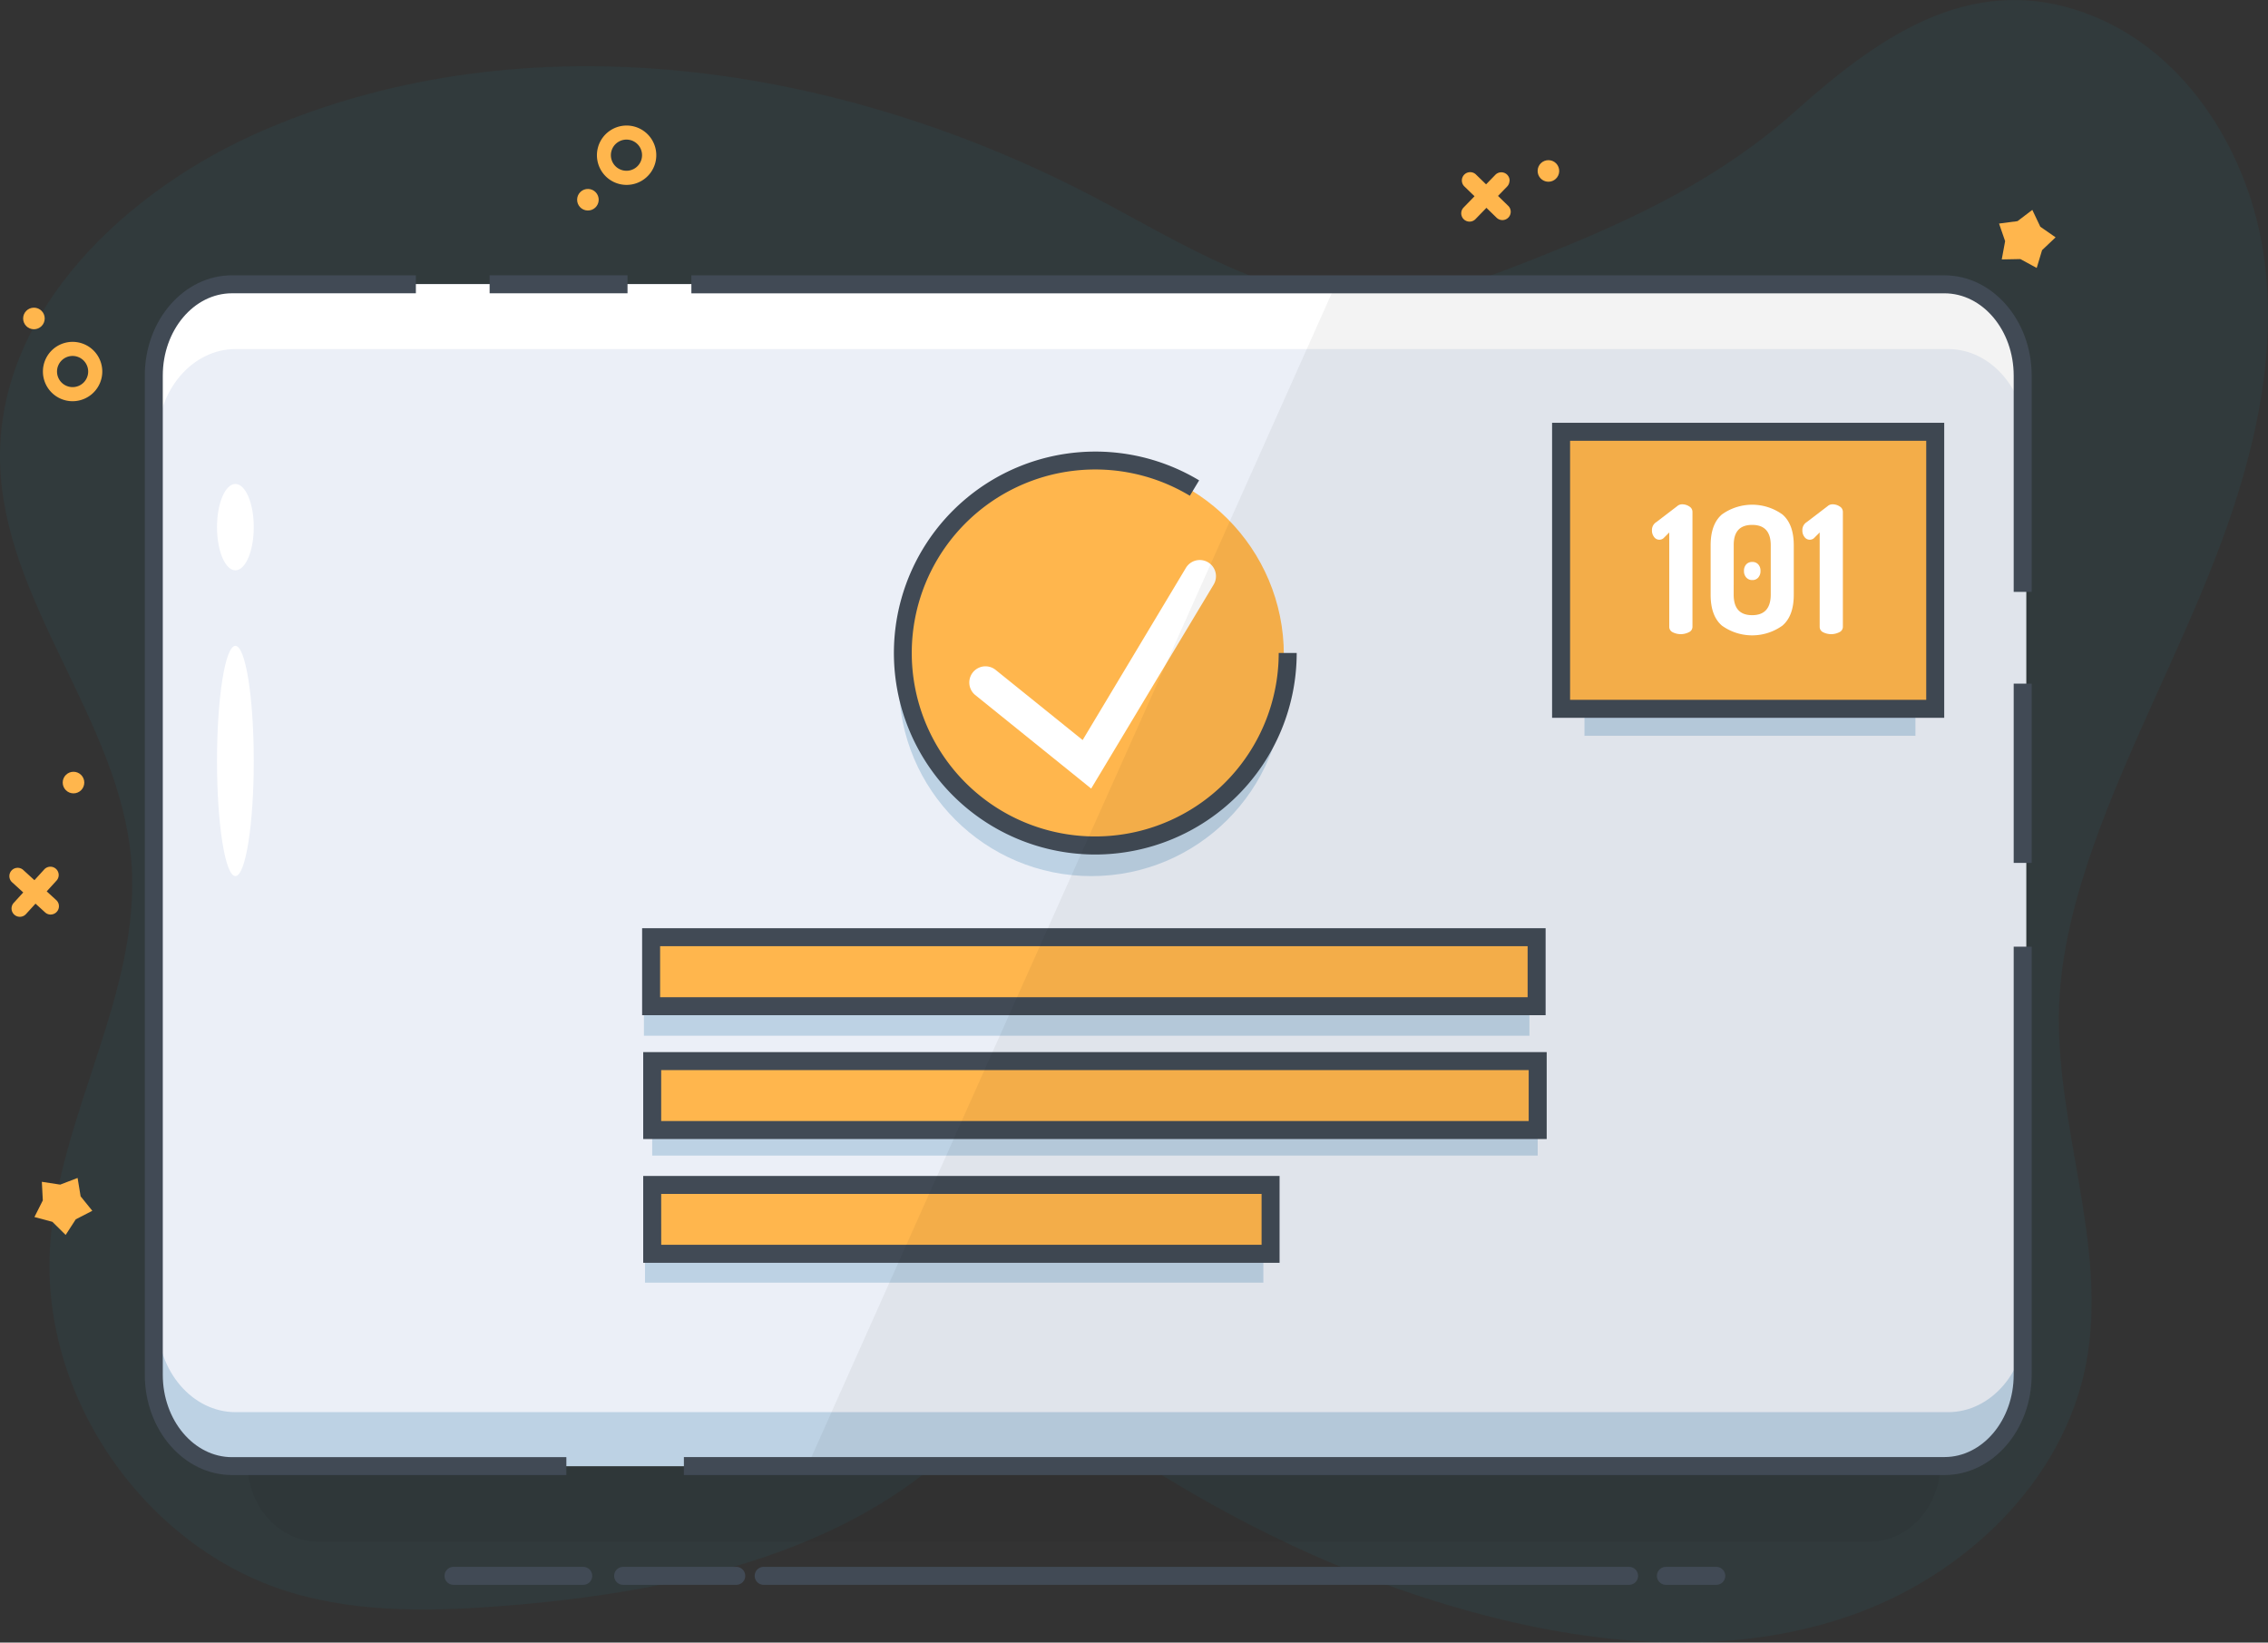 <svg xmlns="http://www.w3.org/2000/svg" viewBox="0 0 630.43 456.57"><rect x="0" y="0" width="630.43" height="456.57" fill="#333333" stroke="none"/><defs><style>.cls-1{opacity:0.07;}.cls-2{fill:#1598af;}.cls-3{opacity:0.05;}.cls-4{fill:#ebeff7;}.cls-5{fill:#fff;}.cls-6{fill:#bdd2e4;}.cls-7{fill:none;stroke:#414a55;stroke-miterlimit:10;stroke-width:5px;}.cls-8{fill:#414a55;}.cls-9{fill:#ffb64d;}</style></defs><title>Asset 40</title><g id="Layer_2" data-name="Layer 2"><g id="Layer_1-2" data-name="Layer 1"><g class="cls-1"><path class="cls-2" d="M277.55,388.55C247.39,429.18,192.63,442,142.2,446.2c-20.58,1.7-41.7,2.37-61.47-3.59C40.6,430.49,11.49,388.88,13.87,347c2.09-36.84,25.59-71,22.62-107.75C33.33,200.07.66,167.3,0,128-.68,86.42,35.13,52.63,73.3,36.18,146.79,4.52,233.87,17.81,304.69,55.07,329,67.88,353.62,83.82,381.12,83.5c16.74-.2,32.73-6.5,48.27-12.72,25.72-10.28,49-21.44,69.78-40C522.76,9.73,549-8.75,581.68,4.41c26.64,10.72,43.66,38.6,47.64,67s-3.26,57.34-13.67,84.1-24,52.24-33.62,79.3C577,249.17,573,264,572.39,279.21c-1.32,33.5,13.77,66.91,7.48,99.84s-34,59.15-65.75,70.12-66.72,8.58-99.27.38C345.93,432.22,285.29,390,235.59,339.27"/></g><path class="cls-3" d="M88.45,143H519.72c10.89,0,19.71,9.87,19.71,22.05V406.47c0,12.18-8.82,22.05-19.71,22.05H88.45c-10.89,0-19.71-9.87-19.71-22.05V165.07C68.74,152.89,77.57,143,88.45,143Z"/><path class="cls-4" d="M65.5,79h476c12,0,21.75,11.36,21.75,25.38V382.15c0,14-9.74,25.38-21.75,25.38H65.5c-12,0-21.75-11.36-21.75-25.37V104.4C43.74,90.38,53.48,79,65.5,79Z"/><path class="cls-5" d="M563.24,104.4v18c0-14-9.74-25.38-21.75-25.38H65.5c-12,0-21.76,11.36-21.76,25.38v-18c0-14,9.74-25.38,21.76-25.38h476C553.5,79,563.24,90.38,563.24,104.4Z"/><path class="cls-6" d="M563.24,367.14v15c0,14-9.74,25.38-21.75,25.38h-476c-12,0-21.75-11.36-21.75-25.38v-15c0,14,9.74,25.38,21.75,25.38h476C553.5,392.52,563.24,381.16,563.24,367.14Z"/><path class="cls-7" d="M253.74,84"/><path class="cls-8" d="M157.43,410H64.5c-13.37,0-24.25-12.5-24.25-27.87V104.4C40.24,89,51.12,76.52,64.5,76.52H115.6v5H64.5c-10.62,0-19.25,10.26-19.25,22.88V382.15c0,12.61,8.64,22.88,19.25,22.88h92.93Z"/><rect class="cls-8" x="136.1" y="76.52" width="38.33" height="5"/><circle class="cls-6" cx="303.37" cy="190.02" r="53.5"/><circle class="cls-9" cx="303.37" cy="182.02" r="53.5"/><path class="cls-8" d="M304.43,237.52a56,56,0,1,1,28.89-104l-2.58,4.28a51,51,0,1,0,24.7,43.7h5A56.06,56.06,0,0,1,304.43,237.52Z"/><path class="cls-5" d="M303.31,219.19,271,193.12a4.5,4.5,0,0,1,5.65-7l24.29,19.58,28.7-47.85a4.5,4.5,0,1,1,7.72,4.63Z"/><rect class="cls-6" x="178.99" y="271.02" width="246.14" height="16.87"/><rect class="cls-6" x="181.29" y="304.33" width="246.14" height="16.87"/><rect class="cls-6" x="179.29" y="339.65" width="171.88" height="16.87"/><rect class="cls-9" x="179.99" y="260.52" width="246.14" height="19.16"/><rect class="cls-9" x="180.29" y="294.94" width="246.14" height="19.16"/><rect class="cls-9" x="180.29" y="329.36" width="171.88" height="19.16"/><path class="cls-8" d="M429.63,282.18H178.49V258H429.63Zm-246.14-5H424.63V263H183.49Z"/><path class="cls-8" d="M429.93,316.6H178.79V292.44H429.93Zm-246.14-5H424.93V297.44H183.79Z"/><path class="cls-8" d="M355.68,351H178.79V326.86H355.68Zm-171.88-5H350.68V331.86H183.79Z"/><ellipse class="cls-5" cx="65.43" cy="211.52" rx="5.11" ry="32"/><ellipse class="cls-5" cx="65.43" cy="146.52" rx="5.11" ry="12"/><path class="cls-9" d="M172.18,51.15a8.25,8.25,0,1,1,10-6A8.26,8.26,0,0,1,172.18,51.15Zm3-12.22a4.33,4.33,0,1,0,3.16,5.25A4.34,4.34,0,0,0,175.21,38.93Z"/><path class="cls-9" d="M20.18,111.52a8.25,8.25,0,1,1,8.25-8.25A8.26,8.26,0,0,1,20.18,111.52Zm0-12.58a4.33,4.33,0,1,0,4.33,4.33A4.34,4.34,0,0,0,20.18,98.94Z"/><circle class="cls-9" cx="9.43" cy="88.52" r="3"/><circle class="cls-9" cx="20.43" cy="217.52" r="3"/><path class="cls-9" d="M14.1,254.21a2.3,2.3,0,0,1-1.56-.6l-9.26-8.45a2.31,2.31,0,0,1,3.11-3.41l9.26,8.45a2.31,2.31,0,0,1-1.56,4Z"/><path class="cls-9" d="M5.49,254.83A2.31,2.31,0,0,1,3.78,251l8.45-9.26a2.31,2.31,0,1,1,3.41,3.11l-8.45,9.26A2.3,2.3,0,0,1,5.49,254.83Z"/><polygon class="cls-9" points="25.66 336.55 21.06 338.92 18.25 343.26 14.57 339.62 9.57 338.28 11.9 333.66 11.63 328.49 16.74 329.27 21.57 327.42 22.41 332.53 25.66 336.55"/><circle class="cls-9" cx="163.43" cy="55.52" r="3" transform="translate(102.71 217.09) rotate(-88.17)"/><circle class="cls-9" cx="430.43" cy="47.52" r="3" transform="translate(369.17 476.21) rotate(-88.17)"/><path class="cls-9" d="M419.58,50.31a2.3,2.3,0,0,1-.65,1.54l-8.74,9a2.31,2.31,0,1,1-3.31-3.22l8.74-9a2.31,2.31,0,0,1,4,1.69Z"/><path class="cls-9" d="M419.93,58.93A2.31,2.31,0,0,1,416,60.51l-9-8.74a2.31,2.31,0,0,1,3.22-3.31l9,8.74A2.3,2.3,0,0,1,419.93,58.93Z"/><polygon class="cls-9" points="564.92 58.34 567.14 63.02 571.39 65.97 567.63 69.53 566.14 74.48 561.59 72.01 556.42 72.11 557.36 67.03 555.67 62.14 560.8 61.47 564.92 58.34"/><path class="cls-7" d="M350.93,150"/><rect class="cls-6" x="440.43" y="127.52" width="92" height="77"/><rect class="cls-9" x="433.43" y="119.52" width="104" height="77"/><path class="cls-8" d="M540.43,199.52h-109v-82h109Zm-104-5h99v-72h-99Z"/><path class="cls-8" d="M477.07,440.52h-14a2.5,2.5,0,0,1,0-5h14a2.5,2.5,0,0,1,0,5Z"/><path class="cls-8" d="M452.83,440.52H212.28a2.5,2.5,0,0,1,0-5H452.83a2.5,2.5,0,0,1,0,5Z"/><path class="cls-8" d="M204.66,440.52H173.22a2.5,2.5,0,0,1,0-5h31.43a2.5,2.5,0,0,1,0,5Z"/><path class="cls-8" d="M162.13,440.52H126.07a2.5,2.5,0,1,1,0-5h36.05a2.5,2.5,0,1,1,0,5Z"/><path class="cls-3" d="M564.24,104.4V382.14c0,14-9.74,25.38-21.75,25.38H224.43L371.3,79H542.49C554.5,79,564.24,90.38,564.24,104.4Z"/><path class="cls-8" d="M564.74,164.52h-5V104.4c0-12.61-8.64-22.87-19.25-22.87H192.18v-5H540.49c13.37,0,24.25,12.5,24.25,27.88Z"/><path class="cls-8" d="M540.49,410H190.1v-5H540.49c10.62,0,19.25-10.26,19.25-22.87v-119h5v119C564.74,397.52,553.86,410,540.49,410Z"/><rect class="cls-8" x="559.74" y="190.02" width="5" height="49.83"/><path class="cls-5" d="M459.19,147.43a2.58,2.58,0,0,1,1.23-2.32l5.81-4.44a2,2,0,0,1,1.33-.49,3.48,3.48,0,0,1,2,.59,1.74,1.74,0,0,1,.89,1.48v32a1.65,1.65,0,0,1-1,1.48,5,5,0,0,1-4.51,0,1.65,1.65,0,0,1-.94-1.48V148l-1.58,1.58a1.71,1.71,0,0,1-1.18.44,1.78,1.78,0,0,1-1.48-.79A2.88,2.88,0,0,1,459.19,147.43Z"/><path class="cls-5" d="M475.5,165.32V151.57q0-5.86,3.13-8.57a14.42,14.42,0,0,1,16.83,0q3.15,2.71,3.15,8.57v13.75q0,5.87-3.15,8.57a14.42,14.42,0,0,1-16.83,0Q475.5,171.18,475.5,165.32Zm6.41,0q0,5.67,5.13,5.67t5.17-5.67V151.57q0-5.67-5.17-5.67t-5.12,5.67Zm3.5-4.79a2.62,2.62,0,0,1-.64-1.84,2.58,2.58,0,0,1,.62-1.81,2.18,2.18,0,0,1,1.7-.68,2.12,2.12,0,0,1,1.65.68,2.58,2.58,0,0,1,.62,1.81,2.69,2.69,0,0,1-.62,1.84,2.09,2.09,0,0,1-1.65.7A2.16,2.16,0,0,1,485.41,160.52Z"/><path class="cls-5" d="M501,147.43a2.58,2.58,0,0,1,1.23-2.32l5.81-4.44a2,2,0,0,1,1.33-.49,3.48,3.48,0,0,1,2,.59,1.74,1.74,0,0,1,.89,1.48v32a1.65,1.65,0,0,1-1,1.48,5,5,0,0,1-4.51,0,1.65,1.65,0,0,1-.94-1.48V148l-1.58,1.58a1.71,1.71,0,0,1-1.18.44,1.78,1.78,0,0,1-1.48-.79A2.88,2.88,0,0,1,501,147.43Z"/></g></g></svg>